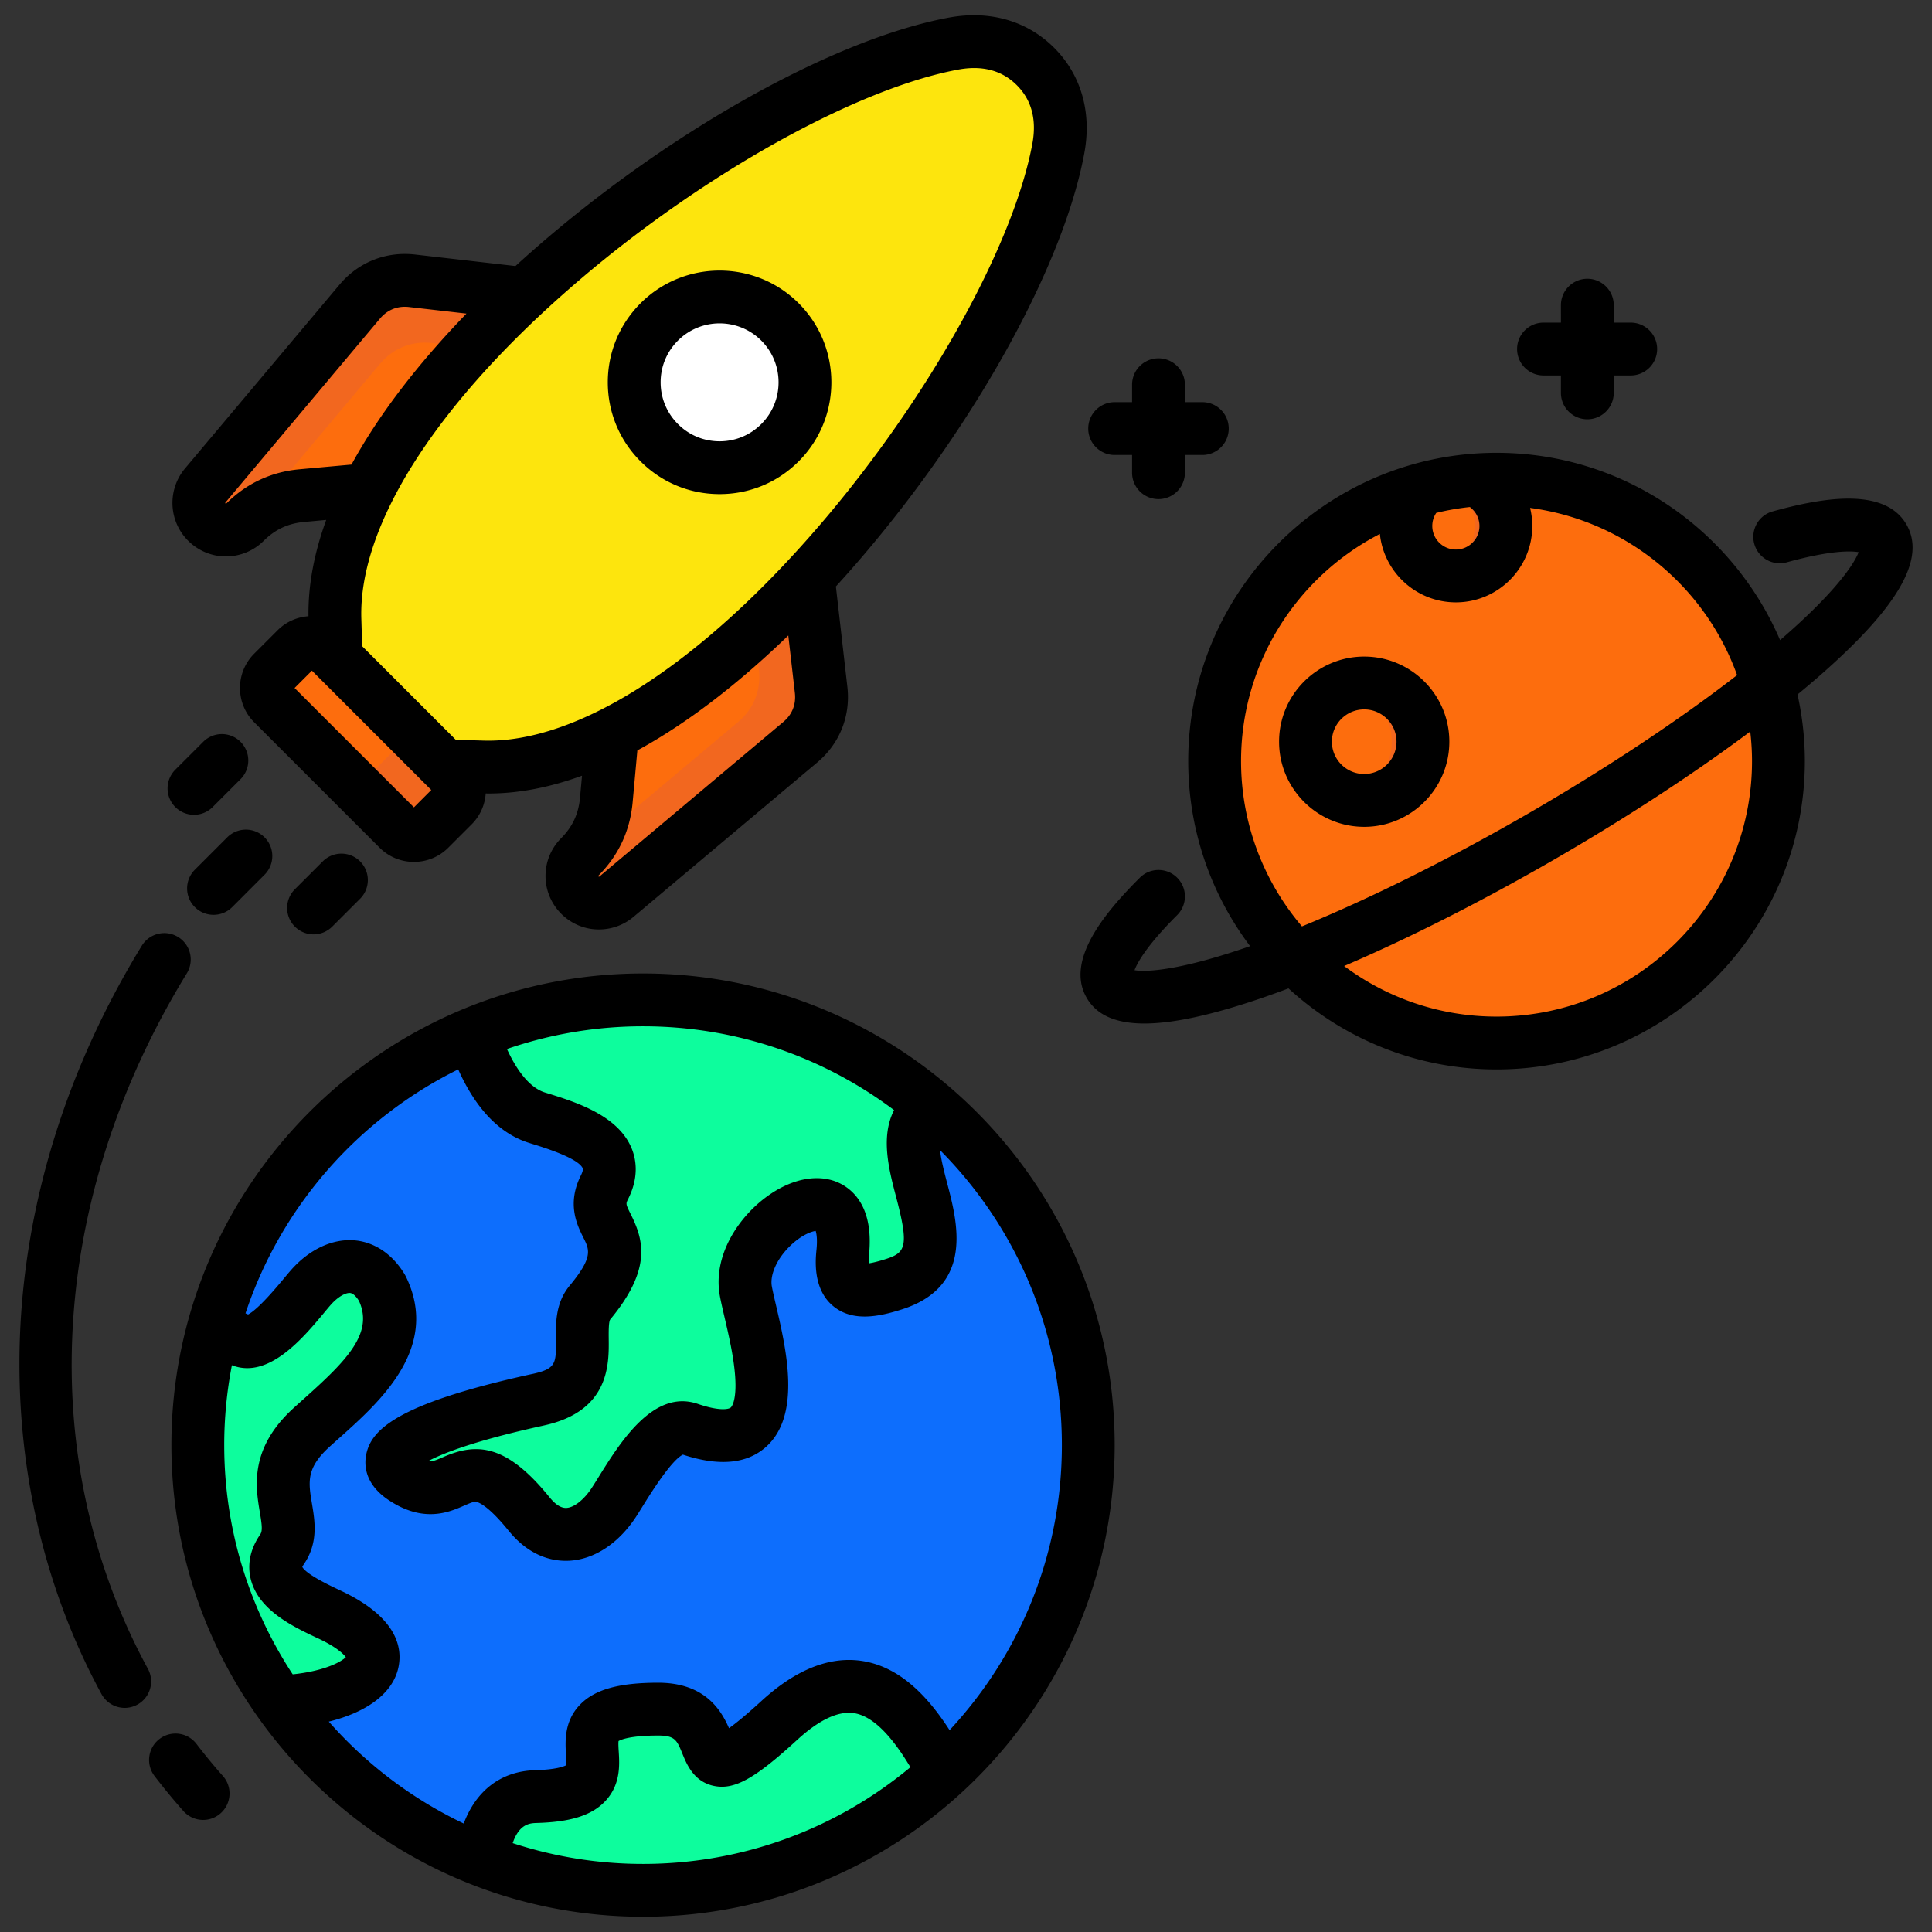 <svg xmlns="http://www.w3.org/2000/svg" version="1.1" xmlns:xlink="http://www.w3.org/1999/xlink" width="512" height="512" x="0" y="0" viewBox="0 0 512 512" style="enable-background:new 0 0 512 512" xml:space="preserve" class=""><rect x="0" y="0" width="512" height="512" fill="#333333" stroke="none"/><g><circle cx="170.4" cy="382.972" r="118" fill="#0d6efd" opacity="1" data-original="#004cbd" class=""></circle><path fill="#0d6efd" fill-rule="evenodd" d="M152.559 499.631C95.855 491.031 52.4 442.077 52.4 382.972s43.455-108.059 100.159-116.659c56.704 8.6 100.159 57.554 100.159 116.659s-43.455 108.059-100.159 116.659z" opacity="1" data-original="#0062d9" class=""></path><path fill="#0dfd9d" fill-rule="evenodd" d="M236.957 340.299c23.683-7.623-6.013-36.925 10.122-47.057-11.832-10.121-25.874-18.053-41.689-22.963-27.397-8.507-55.547-6.528-80.126 3.663 3.576 10.875 9.059 19.778 17.044 22.257 8.667 2.691 23.595 7.031 17.883 18.408-5.563 11.08 11.46 12.102-3.871 30.589-5.792 6.984 4.698 21.592-13.43 25.679-4.611 1.039-51.326 10.723-35.999 20.854 14.421 9.532 15.347-12.658 33.274 9.467 7.543 9.31 16.842 5.568 22.483-3.025 3.937-5.999 12.536-22.066 19.988-19.504 29.095 9.999 17.191-24.839 15.023-36.424-3.194-17.067 28.274-36.308 25.674-10.382-1.058 10.548 3.69 11.636 13.622 8.439z" opacity="1" data-original="#2dcffc" class=""></path><path fill="#0dfd9d" fill-rule="evenodd" d="M236.957 340.298c2.819-.907 4.874-2.125 6.348-3.578-15.756-36.944-49.812-64.211-90.782-70.413a118.046 118.046 0 0 0-27.258 7.634c3.576 10.875 9.059 19.778 17.044 22.257 8.666 2.691 23.595 7.031 17.883 18.408-5.564 11.08 11.46 12.102-3.871 30.589-5.792 6.984 4.698 21.592-13.43 25.679-4.61 1.039-51.326 10.723-35.998 20.854 14.421 9.532 15.347-12.658 33.273 9.467 7.543 9.31 16.842 5.568 22.483-3.025 3.937-5.998 12.536-22.066 19.988-19.504 29.095 9.999 17.191-24.839 15.023-36.424-3.194-17.067 28.274-36.309 25.674-10.382-1.058 10.547 3.69 11.636 13.622 8.439z" opacity="1" data-original="#66deff" class=""></path><path fill="#0dfd9d" fill-rule="evenodd" d="M73.974 450.997c23.264-.934 35.185-12.834 13.389-23.086-6.855-3.225-18.697-8.535-12.662-17.282 5.878-8.519-7.014-18.781 7.794-32.298 11.029-10.067 26.279-21.585 18.751-36.982-5.162-8.567-13.282-6.546-18.937-.092-3.947 4.505-12.909 16.797-18.775 13.82-2.801-1.421-5.169-2.214-7.173-2.499a118.155 118.155 0 0 0-3.96 30.394c0 25.333 7.986 48.799 21.574 68.025z" opacity="1" data-original="#66deff" class=""></path><path fill="#0dfd9d" fill-rule="evenodd" d="M206.482 455.974c-27.623 25.326-10.678-3.022-32.072-3.022-35.436 0-.334 22.332-32.403 23.176-10.274.27-13.378 9.224-14.252 16.904 13.226 5.128 27.607 7.941 42.644 7.941 30.775 0 58.798-11.781 79.806-31.079-8.954-16.488-21.659-34.148-43.723-13.919z" opacity="1" data-original="#2dcffc" class=""></path><path fill="#0dfd9d" fill-rule="evenodd" d="M206.482 455.974c-27.623 25.326-10.678-3.022-32.072-3.022-35.436 0-.334 22.332-32.402 23.176-10.274.27-13.378 9.223-14.252 16.904a117.224 117.224 0 0 0 24.799 6.6c33.307-5.05 62.042-24.023 80.086-50.798-6.942-3.57-15.447-2.68-26.158 7.14z" opacity="1" data-original="#66deff" class=""></path><circle cx="396.598" cy="201.705" r="74.705" fill="#fd6d0d" transform="rotate(-2.56 399.468 202.944)" opacity="1" data-original="#ff8748" class=""></circle><g fill-rule="evenodd"><path fill="#fd6d0d" d="M383.348 275.239c-34.938-6.254-61.455-36.797-61.455-73.533s26.517-67.28 61.455-73.533c34.938 6.253 61.455 36.797 61.455 73.533s-26.517 67.28-61.455 73.533z" opacity="1" data-original="#ffa87a" class=""></path><path fill="#f2671f" d="M361.529 212.12c8.571 0 15.562-6.99 15.562-15.562s-6.99-15.562-15.562-15.562-15.562 6.991-15.562 15.562 6.991 15.562 15.562 15.562z" opacity="1" data-original="#f2671f" class=""></path><path fill="#fd6d0d" d="M357.404 211.566c-6.592-1.808-11.437-7.841-11.437-15.008s4.844-13.2 11.437-15.008c6.592 1.808 11.437 7.842 11.437 15.008s-4.844 13.2-11.437 15.008z" opacity="1" data-original="#ff8748" class=""></path><path fill="#f2671f" d="M391.047 127.206c4.718 2.028 8.022 6.717 8.022 12.178 0 7.318-5.932 13.25-13.25 13.25s-13.25-5.932-13.25-13.25c0-3.849 1.642-7.314 4.262-9.735a74.512 74.512 0 0 1 14.216-2.443z" opacity="1" data-original="#f2671f" class=""></path><path fill="#fd6d0d" d="M381.694 151.978c-5.298-1.734-9.125-6.717-9.125-12.595 0-3.849 1.642-7.314 4.262-9.735a74.31 74.31 0 0 1 7.524-1.646c3.871 2.313 6.464 6.544 6.464 11.381 0 5.878-3.827 10.86-9.125 12.595z" opacity="1" data-original="#ff8748" class=""></path><path fill="#f2671f" d="m163.35 80.668-43.744 47.071-15.258 1.389-24.242 2.209c-5.915.539-10.834 2.836-15.044 7.024a7.166 7.166 0 0 1-4.903 2.075 7.135 7.135 0 0 1-7.225-6.056 7.156 7.156 0 0 1 1.587-5.713l40.906-48.67c3.502-4.167 8.437-6.132 13.845-5.514l54.079 6.185z" opacity="1" data-original="#f2671f" class=""></path><path fill="#fd6d0d" d="m150.057 94.972-30.451 32.767-15.258 1.389-24.242 2.209c-5.14.469-9.528 2.264-13.352 5.475l33.945-40.389c3.502-4.167 8.437-6.132 13.845-5.514l35.513 4.062z" opacity="1" data-original="#ff8748" class=""></path><path fill="#f2671f" d="m211.358 128.677-47.071 43.744-1.389 15.258-2.209 24.242c-.539 5.915-2.836 10.834-7.024 15.044a7.166 7.166 0 0 0-2.075 4.903 7.135 7.135 0 0 0 6.056 7.225 7.156 7.156 0 0 0 5.713-1.587l48.67-40.906c4.167-3.502 6.132-8.437 5.514-13.845l-6.185-54.079z" opacity="1" data-original="#f2671f" class=""></path><path fill="#fd6d0d" d="m197.055 141.969-32.767 30.451-1.389 15.258-2.209 24.242c-.469 5.14-2.264 9.528-5.475 13.352l40.389-33.945c4.167-3.502 6.132-8.437 5.514-13.845l-4.062-35.513z" opacity="1" data-original="#ff8748" class=""></path><path fill="#fde50d" d="M252.574 11.704c8.641-1.603 16.132.486 21.697 6.052 5.566 5.565 7.655 13.057 6.052 21.697-10.376 55.924-91.443 165.524-152.354 163.714l-16.528-.492-22.089-22.089-.491-16.528C87.051 103.146 196.65 22.079 252.574 11.704z" opacity="1" data-original="#f9ac00" class=""></path><path fill="#fde50d" d="M252.574 11.704c4.862-.902 9.36-.635 13.355.762 2.484 3.629 3.301 7.848 2.348 12.263-12.455 57.688-102.283 163.309-163.763 161.481l-9.831-.292-5.332-5.333-.492-16.528C87.048 103.145 196.648 22.078 252.573 11.703z" opacity="1" data-original="#fdc72e" class=""></path><path fill="#f2671f" d="m72.429 186.383 33.214 33.214c2.272 2.272 5.99 2.272 8.263 0l6.21-6.211c2.272-2.272 2.272-5.99 0-8.263l-33.214-33.214c-2.272-2.272-5.99-2.272-8.262 0l-6.21 6.211c-2.273 2.272-2.273 5.99 0 8.262z" opacity="1" data-original="#f2671f" class=""></path><path fill="#fd6d0d" d="m72.429 186.383 18.116 18.116c2.273 2.267 5.986 2.265 8.256-.006l6.211-6.211c2.272-2.272 2.272-5.99 0-8.262l-18.121-18.121c-2.273-2.262-5.983-2.258-8.252.011l-6.211 6.211c-2.273 2.272-2.272 5.99 0 8.262z" opacity="1" data-original="#ff8748" class=""></path><path fill="#ffffff" d="M206.656 85.37c8.827 8.827 8.827 23.137 0 31.964s-23.137 8.827-31.964 0-8.827-23.137 0-31.964 23.137-8.827 31.964 0z" opacity="1" data-original="#e3f1ff" class=""></path><path fill="#ffffff" d="M206.656 85.37c8.826 8.827 8.827 23.137 0 31.964s-23.137 8.826-31.964 0z" opacity="1" data-original="#cfe8ff" class=""></path><path d="M288.395 113.58a7 7 0 0 1 7-7.004h4.617v-4.618c0-3.871 3.133-6.998 6.999-6.998s7 3.128 7 6.998v4.618h4.615c3.867 0 7 3.133 7 7.004s-3.133 6.999-7 6.999h-4.615v4.608a7 7 0 1 1-13.999 0v-4.608h-4.617c-3.865 0-7-3.138-7-6.999zm73.135 74.421c4.72 0 8.561 3.837 8.561 8.556s-3.841 8.56-8.561 8.56-8.563-3.837-8.563-8.56 3.841-8.556 8.563-8.556zm0 31.118c12.44 0 22.562-10.122 22.562-22.562s-10.122-22.558-22.562-22.558-22.561 10.122-22.561 22.558 10.122 22.562 22.561 22.562zm40.513-126.622a7 7 0 0 1 7-6.999h4.615V80.88c0-3.861 3.135-7.004 7-7.004s7.001 3.143 7.001 7.004v4.618h4.615a7.002 7.002 0 0 1 0 14.002h-4.615v4.618c0 3.861-3.135 6.999-7.001 6.999s-7-3.138-7-6.999V99.5h-4.615a7 7 0 0 1-7-7.003zM464.302 201.7c0-2.651-.169-5.264-.467-7.833-14.995 11.212-32.874 22.9-52.122 34.02-19.241 11.101-38.299 20.741-55.504 28.12 11.284 8.411 25.264 13.4 40.389 13.4 37.333 0 67.705-30.366 67.705-67.707zm-98.62-60.202c-21.822 11.25-36.789 34.01-36.789 60.202 0 16.701 6.085 31.991 16.138 43.809 18.128-7.423 38.901-17.752 59.682-29.749 20.798-12.012 40.146-24.843 55.636-36.84-8.414-23.474-29.435-40.961-54.858-44.32.373 1.547.58 3.147.58 4.777 0 11.173-9.085 20.254-20.252 20.254-10.45 0-19.075-7.953-20.137-18.133zm26.388-2.121c0 3.451-2.804 6.252-6.251 6.252s-6.249-2.8-6.249-6.252c0-1.248.371-2.439 1.051-3.456a67.684 67.684 0 0 1 8.908-1.552 6.228 6.228 0 0 1 2.542 5.008zm113.16-.386c-5.905-10.233-23.053-6.883-35.439-3.47-3.726 1.017-5.916 4.878-4.892 8.599a7.004 7.004 0 0 0 8.607 4.897c11.664-3.21 16.969-3.046 19.047-2.69-1.147 3.07-6.126 10.652-20.811 23.31C459.251 140.481 430.274 120 396.598 120c-45.052 0-81.705 36.647-81.705 81.7 0 18.388 6.108 35.369 16.396 49.039-18.331 6.401-27.393 6.922-30.624 6.377.714-1.928 3.129-6.444 11.299-14.605a7.002 7.002 0 0 0 .008-9.9c-2.73-2.733-7.162-2.743-9.898-.015-8.846 8.83-19.928 21.743-14.104 31.822 2.624 4.55 7.637 6.82 15.313 6.82s18.007-2.27 31.272-6.811a265.24 265.24 0 0 0 6.908-2.492c14.542 13.322 33.904 21.473 55.136 21.473 45.052 0 81.706-36.651 81.706-81.709 0-6.064-.685-11.959-1.943-17.651a283.592 283.592 0 0 0 5.579-4.719c21.136-18.432 28.535-31.253 23.291-40.339zm-435.117 82.92a7.002 7.002 0 0 1 0 9.9l-8.578 8.58c-1.367 1.369-3.159 2.049-4.95 2.049s-3.583-.68-4.95-2.049a7 7 0 0 1 0-9.9l8.578-8.58a7.002 7.002 0 0 1 9.9 0zm25.318 6.367a7 7 0 0 1 0 9.9l-7.39 7.389c-1.367 1.359-3.157 2.053-4.95 2.053s-3.581-.694-4.948-2.053a7.001 7.001 0 0 1 0-9.901l7.39-7.389a6.99 6.99 0 0 1 9.898 0zM46.459 213.88a7 7 0 0 1 0-9.9l7.39-7.389a7 7 0 1 1 9.9 9.9l-7.39 7.389c-1.367 1.369-3.159 2.049-4.95 2.049s-3.583-.68-4.95-2.049zm12.604 256.769c2.568 2.887 2.305 7.322-.586 9.881a6.949 6.949 0 0 1-4.645 1.769c-1.932 0-3.854-.8-5.238-2.357a163.308 163.308 0 0 1-7.648-9.283c-2.346-3.08-1.757-7.471 1.316-9.809a6.994 6.994 0 0 1 9.81 1.311 150.96 150.96 0 0 0 6.991 8.488zM36.388 451.75a6.96 6.96 0 0 1-3.335.858 7.012 7.012 0 0 1-6.157-3.658c-15.332-28.222-22.81-60.848-21.626-94.372 1.258-35.586 12.428-71.53 32.306-103.949 2.02-3.297 6.33-4.338 9.625-2.309a6.993 6.993 0 0 1 2.31 9.621C12.843 317.748 8.987 386.66 39.197 442.259c1.845 3.398.589 7.649-2.809 9.491zM179.652 90.271c3.047-3.051 7.049-4.574 11.052-4.574s8.006 1.523 11.052 4.574c6.093 6.088 6.094 16.007 0 22.1-2.952 2.96-6.878 4.579-11.052 4.579s-8.1-1.619-11.052-4.579c-2.952-2.95-4.579-6.869-4.579-11.052s1.627-8.098 4.579-11.048zm11.052 40.676c7.915 0 15.356-3.075 20.952-8.681 11.553-11.549 11.553-30.347 0-41.896-11.555-11.553-30.353-11.553-41.905 0-5.596 5.601-8.68 13.038-8.68 20.948s3.083 15.361 8.68 20.948c5.596 5.606 13.037 8.681 20.952 8.681zm-130.97 2.232 40.959-48.74c1.981-2.347 4.646-3.417 7.706-3.07l15.216 1.74c-11.114 11.501-22.408 25.233-30.465 40.011l-13.792 1.248c-7.505.689-14.02 3.731-19.363 9.042a.213.213 0 0 1-.13.048c-.072-.01-.149-.048-.162-.14-.01-.058 0-.111.03-.14zm93.855-58.998c-37.496 32.02-58.575 64.728-57.833 89.72l.218 7.346 24.805 24.804 7.347.217c24.998.742 57.696-20.341 89.719-57.826 28.363-33.215 50.763-73.554 55.741-100.373 1.18-6.372-.209-11.583-4.129-15.501-3.918-3.919-9.132-5.307-15.498-4.131-26.825 4.984-67.161 27.383-100.37 55.743zm53.994 117.146-48.734 40.961c-.036.034-.085.039-.147.034-.09-.014-.137-.072-.136-.164 0-.019.006-.087.043-.13 5.315-5.34 8.356-11.857 9.041-19.357l1.256-13.8c14.773-8.054 28.508-19.353 40.004-30.463l1.74 15.212c.35 3.07-.712 5.731-3.069 7.707zm-97.883 22.63-31.63-31.629 4.592-4.598 31.63 31.629zM59.862 147.46c.103 0 .209 0 .312-.01a14.14 14.14 0 0 0 9.691-4.112c3.054-3.041 6.475-4.632 10.764-5.018l5.82-.535c-3.056 8.382-4.809 16.952-4.7 25.522-2.981.212-5.901 1.441-8.173 3.711l-6.219 6.218c-5.011 5.013-5.011 13.164 0 18.172l33.256 33.258c2.506 2.502 5.795 3.75 9.084 3.75s6.583-1.248 9.089-3.75l6.219-6.218a12.781 12.781 0 0 0 3.713-8.17c.249 0 .498.01.746.01 8.322 0 16.639-1.75 24.775-4.719l-.529 5.827c-.391 4.29-1.988 7.712-5.025 10.763a14.103 14.103 0 0 0-4.114 9.688c-.154 7.071 4.999 13.217 11.99 14.311a14.48 14.48 0 0 0 2.182.159c3.318 0 6.551-1.162 9.115-3.312l48.733-40.961c5.948-4.998 8.853-12.301 7.97-20.018l-3.042-26.611a307.892 307.892 0 0 0 6.972-7.89c30.285-35.461 53.389-77.429 58.859-106.909 2.015-10.86-.825-20.779-7.993-27.951-7.168-7.167-17.094-10.007-27.95-7.992-29.483 5.476-71.448 28.573-106.909 58.853a325.755 325.755 0 0 0-7.895 6.979l-26.612-3.051c-7.722-.877-15.014 2.029-20.015 7.982l-40.959 48.731a14.167 14.167 0 0 0-3.148 11.288c1.066 6.893 7.051 12.002 13.993 12.002zm191.786 311.047c-5.502-8.527-12.837-16.658-22.997-18.307-8.646-1.393-17.692 2.169-26.893 10.609-4.15 3.798-6.85 5.962-8.565 7.182-2.037-4.68-6.313-12.05-18.772-12.05-10.542 0-16.968 1.837-20.834 5.948-4.127 4.381-3.803 9.669-3.59 13.168.052.873.13 2.121.055 2.743-.584.318-2.647 1.166-8.215 1.321-8.957.236-15.627 5.307-18.946 14.137a111.514 111.514 0 0 1-35.759-27.011c10.335-2.55 17.103-7.688 18.478-14.479 1.099-5.418-.653-13.328-15.247-20.201l-.444-.207c-2.193-1.031-8.74-4.102-9.809-6.112.054-.125.166-.337.375-.65 3.937-5.697 2.964-11.486 2.184-16.147-.945-5.63-1.568-9.351 4.566-14.952.947-.858 1.926-1.74 2.919-2.617 10.59-9.481 26.596-23.792 17.399-42.6a7.441 7.441 0 0 0-.291-.54c-3.224-5.355-7.928-8.551-13.249-9.033-5.888-.511-12.069 2.371-16.948 7.939-.555.631-1.205 1.412-1.926 2.28-1.725 2.072-6.733 8.083-9.397 9.423-.231-.111-.453-.193-.683-.299 9.409-28.313 29.932-51.594 56.372-64.651 4.707 10.517 11.021 17.068 18.821 19.492l.561.179c3.41 1.051 12.472 3.856 13.624 6.57.122.28-.068.998-.484 1.832-3.809 7.587-1.009 13.197.664 16.547 1.614 3.22 2.585 5.167-3.667 12.711-3.739 4.507-3.679 9.929-3.63 14.277.068 6.203.085 7.683-5.949 9.043l-.751.159c-36.303 7.982-42.412 15.029-43.608 21.459-.487 2.632-.352 7.673 6.044 11.906 9.247 6.107 15.963 3.166 19.977 1.417 2.163-.95 2.72-1.109 3.316-.95.872.226 3.437 1.441 8.399 7.558 5.291 6.531 11.041 8.03 15.2 8.03.297 0 .587-.01.868-.019 6.631-.337 13.084-4.56 17.702-11.597.55-.843 1.184-1.86 1.892-3.003 1.89-3.042 7.499-12.069 10.572-13.52 9.601 3.171 17.025 2.458 22.074-2.102 9.363-8.449 5.289-25.927 2.591-37.486-.458-1.962-.853-3.663-1.092-4.941-.567-3.032 1.233-7.172 4.586-10.532 3.065-3.08 5.871-4.078 7.019-4.213.205.622.506 2.092.22 4.955-.262 2.598-1.056 10.527 4.513 15.029 5.17 4.179 12.11 2.728 18.216.766 19.075-6.136 14.605-23.117 11.934-33.268-.921-3.49-1.665-6.512-1.922-8.898 19.941 20.066 32.283 47.709 32.283 78.166 0 29.152-11.305 55.71-29.752 75.54zm-115.783 29.942a110.675 110.675 0 0 0 34.546 5.509c26.915 0 51.623-9.63 70.858-25.628-3.85-6.411-9.051-13.371-14.859-14.311-4.195-.68-9.307 1.711-15.191 7.11-11.346 10.401-16.742 13.337-22.191 12.118-5.198-1.166-7.064-5.746-8.181-8.488-1.465-3.601-1.958-4.82-6.426-4.82-7.422 0-9.898 1.099-10.499 1.46-.087.612-.006 1.909.049 2.81.211 3.442.527 8.633-3.444 12.971-3.544 3.861-9.194 5.688-18.322 5.929-1.674.053-4.568.149-6.341 5.341zM61.457 361.798a111.117 111.117 0 0 0-2.035 21.169c0 22.413 6.682 43.289 18.15 60.752 8.399-.882 12.822-3.283 14.076-4.55-.576-.781-2.335-2.617-7.245-4.931l-.435-.198c-6.074-2.863-15.255-7.172-17.447-15.28-.76-2.815-.952-7.191 2.439-12.113.646-.93.465-2.511-.1-5.88-1.128-6.719-2.832-16.87 8.934-27.609.983-.892 1.996-1.798 3.024-2.718 11.171-9.992 18.228-17.212 14.291-25.73-.529-.834-1.42-1.971-2.339-2.053-1.086-.096-3.112.863-5.177 3.21-.489.559-1.062 1.253-1.7 2.02-5.57 6.69-14.76 17.723-24.436 13.911zm175.484-67.611c-18.551-13.939-41.594-22.206-66.53-22.206a110.714 110.714 0 0 0-36.064 6.015c2.905 6.362 6.398 10.392 10.053 11.524l.551.169c7.436 2.309 18.669 5.789 22.363 14.46 1.25 2.94 2.118 7.688-.853 13.597-.638 1.282-.663 1.321.678 4.01 3.372 6.753 5.731 14.46-5.415 27.913-.459.549-.425 3.557-.409 5.177.074 6.642.211 19.001-16.87 22.852l-.823.188c-17.851 3.923-26.275 7.273-30.148 9.312 1.105.198 2.084-.231 3.943-1.041 8.932-3.909 16.765-3.49 28.203 10.628 1.581 1.952 3.069 2.911 4.49 2.834 2.024-.101 4.655-2.178 6.699-5.292.495-.762 1.066-1.677 1.704-2.699 5.84-9.409 14.673-23.609 26.41-19.579 5.616 1.928 8.175 1.47 8.746.95.166-.149 1.597-1.639 1.16-8.141-.347-5.167-1.719-11.057-2.821-15.781-.497-2.131-.922-3.957-1.22-5.548-2.019-10.782 5.007-21.203 12.865-26.732 6.944-4.887 14.315-5.929 19.717-2.776 3.79 2.217 8.07 7.23 6.934 18.538a18.959 18.959 0 0 0-.107 2.251c.915-.13 2.374-.453 4.618-1.171 5.226-1.682 6.102-3.389 2.683-16.369-1.915-7.269-4.195-15.95-.559-23.083zm-66.53-36.208c68.919 0 124.99 56.072 124.99 124.988s-56.07 124.989-124.99 124.989S45.423 451.889 45.423 382.967s56.069-124.988 124.988-124.988z" fill="#000000" opacity="1" data-original="#000000" class=""></path></g></g></svg>